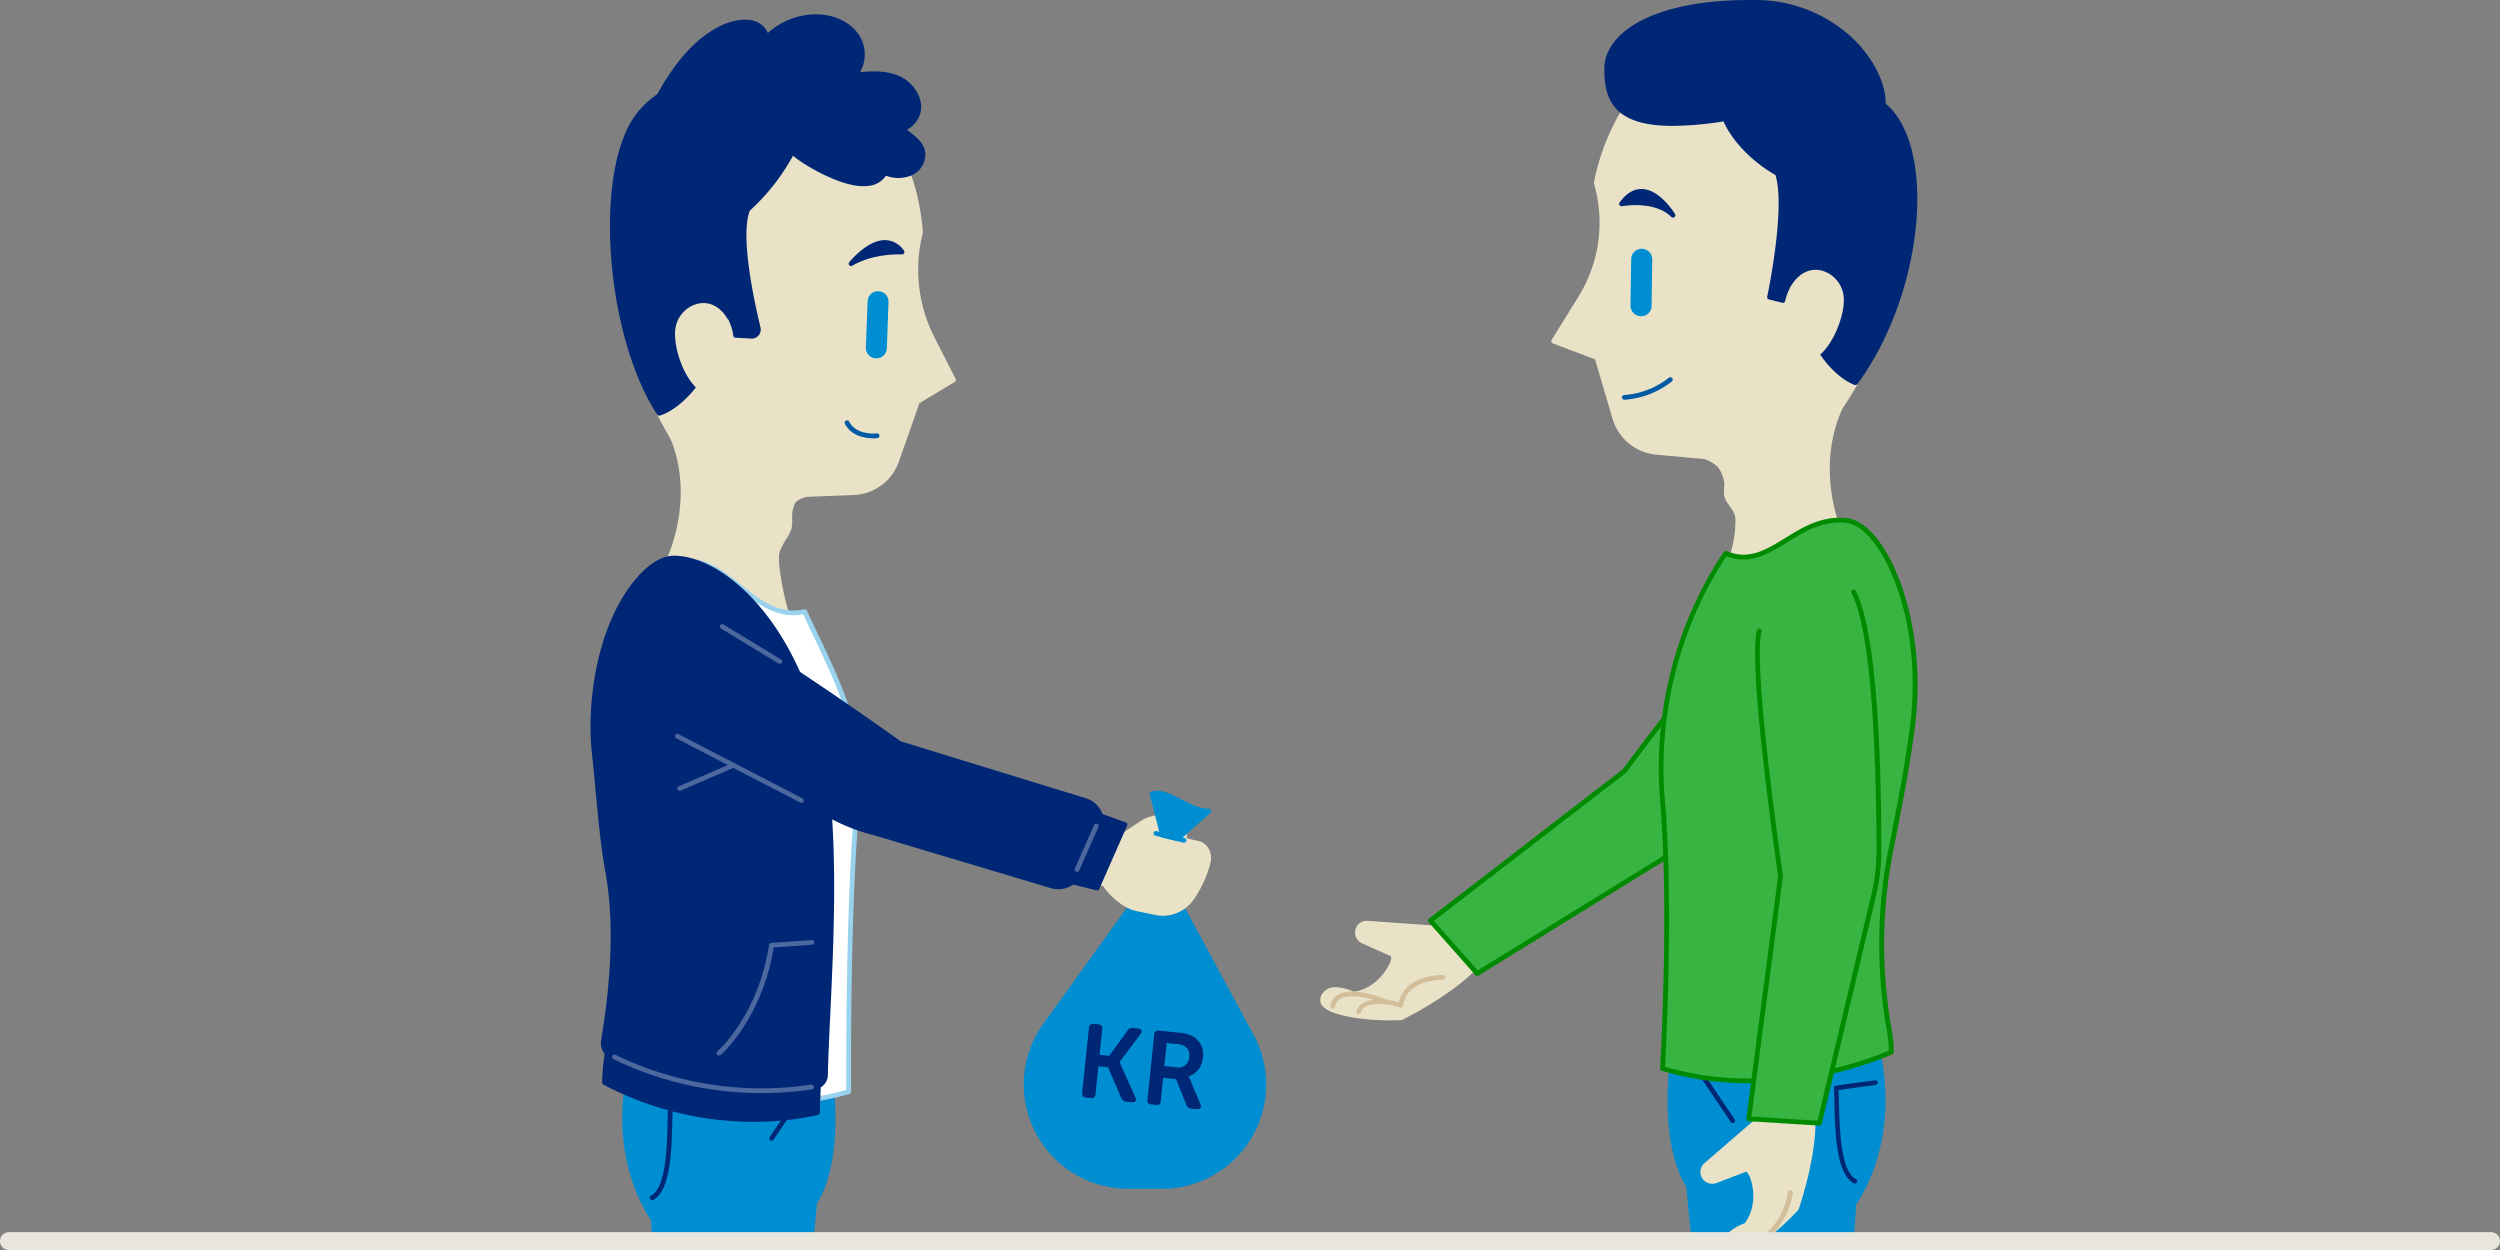 <svg id="Layer_1" data-name="Layer 1" xmlns="http://www.w3.org/2000/svg" viewBox="0 0 700 350"><rect x="0" y="0" width="700" height="350" fill="#808080" stroke="none"/><defs><style>.cls-1{fill:#eae2c7;}.cls-2{fill:#37b441;}.cls-3{fill:#008a00;}.cls-4{fill:#d2bf9a;}.cls-5{fill:#008ed2;}.cls-6{fill:#002776;}.cls-7{fill:#005aa4;}.cls-8{fill:#fff;}.cls-9{fill:#99d2ed;}.cls-10{fill:#4d689f;}.cls-11{fill:#e8e5dc;}</style></defs><title>Kjøpe_virksomhet</title><path class="cls-1" d="M392.23,285s16.58-8.07,23-16.86-13-8.26-13-8.26l-19.29-1.38a2.61,2.61,0,0,0-2.62,1.67l0,0a2.61,2.61,0,0,0,1.37,3.29l8.38,3.75c1.29,1.31-3.13,10.23-11.06,11.12,0,0-5.57-2.81-7.83-.14-1.34,1.59-1.42,3.44,3.15,4.91C381.76,285.55,392.23,285,392.23,285Z"/><path class="cls-1" d="M389.5,285.71c-3.52,0-10.19-.25-15.44-1.94-2.54-.81-3.95-1.83-4.31-3.11a3.06,3.06,0,0,1,.86-2.86,4.25,4.25,0,0,1,3.43-1.38,13.08,13.08,0,0,1,5,1.27c4.54-.6,8.19-4.15,9.81-7.44a4.56,4.56,0,0,0,.68-2.47l-8.19-3.67a3.29,3.29,0,0,1,1.58-6.28l19.29,1.37h.57c3.58,0,12.1.4,14,4.13.75,1.47.4,3.22-1,5.19-6.43,8.82-22.55,16.73-23.24,17.07a.54.54,0,0,1-.25.06S391.2,285.71,389.5,285.71Zm-15.46-8a3,3,0,0,0-2.41.91,1.88,1.88,0,0,0-.61,1.64c.16.55.89,1.38,3.45,2.21,5.07,1.63,11.59,1.87,15,1.87,1.31,0,2.23,0,2.56-.05,1.51-.75,16.67-8.43,22.62-16.59,1.12-1.54,1.44-2.82.94-3.8-1.29-2.52-7.71-3.41-12.82-3.41h-.58l-19.51-1.38a2,2,0,0,0-.8,3.75l8.38,3.75a.66.66,0,0,1,.2.14c.66.68.4,2,.05,2.92-1.15,3.23-5.29,8.62-11.52,9.33a.7.7,0,0,1-.37-.07A12.3,12.3,0,0,0,374,277.75Z"/><path class="cls-2" d="M525.4,174c-4.17,13.55-34.76,45-46.37,56.54a52.57,52.57,0,0,1-9.53,7.53l-55.9,34.53-13.14-14.82,54.32-41.86s35.37-47.64,44.21-52.79"/><path class="cls-3" d="M413.6,273.25a.66.66,0,0,1-.5-.23L400,258.2a.67.67,0,0,1-.16-.51.65.65,0,0,1,.25-.46l54.25-41.8c2.09-2.81,35.59-47.78,44.35-52.89a.66.66,0,0,1,.91.24.65.65,0,0,1-.24.9c-8.61,5-43.65,52.15-44,52.62a.53.53,0,0,1-.13.13l-53.75,41.42,12.29,13.87,55.43-34.24a51.75,51.75,0,0,0,9.41-7.43c12.54-12.5,42.13-43,46.2-56.27a.66.66,0,1,1,1.27.39c-4.16,13.55-33.92,44.25-46.53,56.82a52.83,52.83,0,0,1-9.65,7.62L414,273.15A.64.64,0,0,1,413.6,273.25Z"/><path class="cls-4" d="M380.49,283.89l-.17,0a.65.65,0,0,1-.47-.81,3.68,3.68,0,0,1,2-2.36c2.5-1.28,6.77-1.06,9.83-.11C393.27,274,400.79,273,404,273h0a.66.66,0,0,1,.66.64.67.67,0,0,1-.64.69c-3.78.1-10.26,1.19-11.2,7.29a.66.66,0,0,1-.32.47.64.64,0,0,1-.57,0c-2.74-1-7.14-1.41-9.49-.21a2.46,2.46,0,0,0-1.37,1.52A.66.66,0,0,1,380.49,283.89Z"/><path class="cls-4" d="M373.2,282.43h-.08a.66.66,0,0,1-.58-.74,4.07,4.07,0,0,1,2.07-3.15c3.27-1.89,9.26-.51,13.77,1.4a.67.67,0,1,1-.52,1.23c-5.29-2.25-10.23-2.83-12.58-1.48a2.71,2.71,0,0,0-1.42,2.16A.67.67,0,0,1,373.2,282.43Z"/><path class="cls-5" d="M471.32,291.94c.1,24.51,1.38,42.71,3.36,58.06h43.54c.52-7.55.85-12.92.85-12.92,14.72-22.94,5.24-48.13,5.24-48.13Z"/><path class="cls-5" d="M472,291.94a.62.62,0,0,0-.66-.66.67.67,0,0,0-.67.66c.1,24.5,1.38,42.7,3.37,58.06h1.34C473.37,334.65,472.08,316.46,472,291.94Z"/><path class="cls-5" d="M524.08,288.33a.65.65,0,0,0-.39.85c.09.25,9.18,25.16-5.18,47.54a.67.67,0,0,0-.1.32c0,.11-.34,5.48-.86,13h1.34c.46-6.73.78-11.73.84-12.71,14.59-22.92,5.3-48.32,5.2-48.57A.65.65,0,0,0,524.08,288.33Z"/><path class="cls-5" d="M474.69,334.49s-10-8.62-6.24-39.17,18.81,17.58,18.81,17.58"/><path class="cls-5" d="M474.69,335.15a.66.66,0,0,1-.44-.16c-.42-.36-10.2-9.2-6.46-39.75.87-7.11,2.38-10.52,4.75-10.73h.2c6.15,0,14.24,25.28,15.15,28.2a.67.67,0,0,1-1.27.4c-3.35-10.73-10.1-27.61-14-27.27-.9.08-2.55,1.43-3.55,9.57-3.65,29.86,5.91,38.5,6,38.58a.67.67,0,0,1-.43,1.17Z"/><path class="cls-6" d="M519.38,331.4a.59.59,0,0,1-.29-.07c-5-2.52-5.29-14.65-5.48-22.67,0-1.56-.06-2.92-.12-4a.66.66,0,0,1,.57-.7l11-1.5a.67.67,0,0,1,.18,1.32l-10.42,1.42c0,1,.07,2.12.09,3.4.17,7.24.44,19.36,4.74,21.52a.67.67,0,0,1,.3.89A.66.66,0,0,1,519.38,331.4Z"/><path class="cls-6" d="M485.16,314.48a.65.65,0,0,1-.55-.3l-9.48-14.11a.67.67,0,0,1,1.11-.74l9.47,14.11a.67.67,0,0,1-.18.93A.7.7,0,0,1,485.16,314.48Z"/><path class="cls-1" d="M477.61,127.88c11,3.87,10.16,21.25,6.85,29.24S493,171.29,493,171.29l21.55-23.59s-7.16-17,.94-34-40.32,4-40.32,4Z"/><path class="cls-1" d="M493,172a.67.67,0,0,1-.31-.07c-.51-.26-12.37-6.56-8.87-15,2.35-5.66,3.25-15.22.3-21.81a11.52,11.52,0,0,0-6.75-6.55A.67.67,0,0,1,477,128l-2.42-10.19a.67.67,0,0,1,.38-.76c1-.44,24.81-10.75,36-10.75,2.9,0,4.73.67,5.6,2.06s.69,3.18-.44,5.55c-7.88,16.6-1,33.33-.92,33.5a.66.66,0,0,1-.13.71l-21.55,23.59A.67.67,0,0,1,493,172Zm-14.85-44.57a12.88,12.88,0,0,1,7.19,7.14c3.09,6.93,2.16,16.95-.29,22.86-2.69,6.49,5.75,11.87,7.81,13.07l20.92-22.9c-1-2.69-6.33-18.5,1.11-34.18.91-1.93,1.09-3.37.52-4.27s-2.11-1.44-4.48-1.44c-10.06,0-31.41,8.9-35,10.42Z"/><path class="cls-2" d="M483.18,154.91c12.26,5.2,19.22-10.35,33.45-9.23,10.92.86,22.65,27.9,18.82,57.91-1.5,11.76-3.71,22.66-5.92,33.85a136.72,136.72,0,0,0-.68,50.25,37.72,37.72,0,0,1,.69,6.93s-30.92,14.49-64,4.57c0,0,2.62-43.35.07-74.33a109.61,109.61,0,0,1,10-56.58A97.34,97.34,0,0,1,483.18,154.91Z"/><path class="cls-3" d="M489.94,303.32a85.62,85.62,0,0,1-24.64-3.5.66.66,0,0,1-.47-.67c0-.44,2.59-43.66.06-74.23A110.42,110.42,0,0,1,475,168a98.31,98.31,0,0,1,7.68-13.46.65.65,0,0,1,.8-.23,12,12,0,0,0,4.75,1c4.07,0,7.73-2.26,11.59-4.65,4.91-3,10-6.18,16.9-5.64,2.89.22,5.89,2.15,8.66,5.56,7.31,9,13.79,29.43,10.77,53.1-1.4,10.92-3.36,20.89-5.44,31.45l-.48,2.44a135.58,135.58,0,0,0-.68,50,38.31,38.31,0,0,1,.69,7.06.66.66,0,0,1-.38.59A104.45,104.45,0,0,1,489.94,303.32Zm-23.75-4.62A84.86,84.86,0,0,0,489.94,302a104,104,0,0,0,38.93-7.8,37.83,37.83,0,0,0-.67-6.39,136.87,136.87,0,0,1,.68-50.48l.48-2.45c2.08-10.53,4-20.48,5.43-31.36,3-23.28-3.35-43.32-10.48-52.09-2.54-3.12-5.21-4.88-7.73-5.08-6.45-.5-11.36,2.53-16.1,5.46-4,2.49-7.84,4.84-12.29,4.84a13,13,0,0,1-4.76-.92,97.92,97.92,0,0,0-7.27,12.85,109.15,109.15,0,0,0-9.94,56.24C468.6,253.64,466.47,293.65,466.19,298.7Z"/><path class="cls-1" d="M472.5,14.83C451.15,24.09,447,51.2,447,51.2h0a39.86,39.86,0,0,1-4.39,32.12L435,95.51l12.15,4.59,5,16.91a13.48,13.48,0,0,0,11.72,9.62l35.69,3.24s15.35-7.78,26.8-37.25-16.24-74.81-16.24-74.81Z"/><path class="cls-1" d="M499.55,130.54h-.05l-35.7-3.23a14.09,14.09,0,0,1-12.3-10.1l-4.88-16.59-11.83-4.48a.69.69,0,0,1-.4-.4.67.67,0,0,1,.07-.57L442,83a39.22,39.22,0,0,0,4.32-31.58.72.72,0,0,1,0-.29c0-.28,4.49-27.58,25.93-36.88a.65.65,0,0,1,.31-.05l37.61,3a.65.65,0,0,1,.52.32c.28.45,27.73,46,16.29,75.39s-26.48,37.28-27.11,37.6A.68.68,0,0,1,499.55,130.54ZM436,95.18l11.39,4.3a.65.65,0,0,1,.41.43l5,16.91A12.75,12.75,0,0,0,463.92,126l35.49,3.22c1.66-.94,15.73-9.57,26.32-36.81,10.73-27.6-13.69-70-16-73.93l-37.11-2.94c-19.84,8.72-24.59,33.55-25,35.65a40.52,40.52,0,0,1-4.51,32.51Z"/><path class="cls-6" d="M502,77.83a13.22,13.22,0,0,0-2.86,6.27l-3.73-.93s5.41-25.4,2.19-34.66c0,0-10.36-5.45-14.7-15.24-27.39,4.23-33.28-2-33.08-14.2S469.38.31,491.76.68,527.5,18.1,527.32,29.32c14.4,11.83,10.45,53-7.77,77.81C519.55,107.13,506.79,103,502,77.83Z"/><path class="cls-6" d="M519.55,107.8a.64.64,0,0,1-.2,0c-.53-.17-12.53-4.27-17.5-28.26a13.32,13.32,0,0,0-2,4.72.65.65,0,0,1-.29.43.69.69,0,0,1-.52.09l-3.73-.94a.67.67,0,0,1-.49-.78c.06-.25,5.24-24.89,2.29-34.06-1.6-.89-10.39-6.07-14.55-15a96.44,96.44,0,0,1-14.23,1.25c-7.46,0-12.54-1.48-15.54-4.52-2.52-2.57-3.66-6.28-3.57-11.67C449.35,9.57,462,0,490,0h1.77a39.84,39.84,0,0,1,26.68,10.43C524.33,15.93,528,23,528,29c14.61,12.49,10.54,53.38-7.91,78.52A.65.65,0,0,1,519.55,107.8ZM502,77.16a.63.63,0,0,1,.19,0,.65.65,0,0,1,.46.52c4.13,21.9,14.38,27.61,16.63,28.61C536.9,82,541,41.4,526.9,29.83a.63.63,0,0,1-.24-.52c.09-5.71-3.4-12.56-9.12-17.9A38.55,38.55,0,0,0,491.75,1.34H490c-23.07,0-39.3,7.3-39.47,17.75-.08,5,.93,8.42,3.19,10.72,2.73,2.77,7.5,4.12,14.59,4.12a96.79,96.79,0,0,0,14.53-1.31.68.68,0,0,1,.71.39c4.19,9.46,14.3,14.87,14.4,14.92a.69.69,0,0,1,.32.37c3,8.62-1.21,30.32-2,34.39l2.44.61a13.58,13.58,0,0,1,2.89-5.92A.68.68,0,0,1,502,77.16Z"/><path class="cls-1" d="M502,80.46c4.52-7.87,13.4-3.69,13.57,3.41s-7.16,21.69-14.52,15.44"/><path class="cls-1" d="M504.8,101.49a6.33,6.33,0,0,1-4.14-1.68.66.66,0,1,1,.86-1,4.62,4.62,0,0,0,5.31.87c4.44-2.12,8.23-10.59,8.11-15.79a7.11,7.11,0,0,0-5.14-6.83c-2.8-.72-5.41.65-7.18,3.74a.67.67,0,0,1-.91.24.65.65,0,0,1-.24-.9c2.06-3.59,5.29-5.22,8.66-4.37a8.43,8.43,0,0,1,6.14,8.09c.12,5.09-3.55,14.48-8.87,17A6.08,6.08,0,0,1,504.8,101.49Z"/><path class="cls-5" d="M459.44,88.54h.06a2.91,2.91,0,0,0,2.95-2.87l.17-13a2.9,2.9,0,0,0-2.87-3h-.06a2.9,2.9,0,0,0-2.95,2.87l-.21,13A3,3,0,0,0,459.44,88.54Z"/><path class="cls-6" d="M454.05,57.09s9.33-1.81,14.4,3.18C468.45,60.27,460.84,47.64,454.05,57.09Z"/><path class="cls-6" d="M468.45,60.93a.66.66,0,0,1-.47-.19c-4.78-4.71-13.77-3-13.8-3a.67.67,0,0,1-.69-.29.68.68,0,0,1,0-.75c1.81-2.51,3.86-3.78,6.1-3.78,5.13,0,9.24,6.72,9.41,7a.68.68,0,0,1-.16.87A.64.64,0,0,1,468.45,60.93ZM458,56.11a18.89,18.89,0,0,1,7.46,1.38c-1.52-1.61-3.61-3.24-5.84-3.24a5.54,5.54,0,0,0-4,2C456.28,56.15,457.09,56.11,458,56.11Z"/><path class="cls-1" d="M492.35,313.54l-14.63,12.65a2.62,2.62,0,0,0-.68,3l0,0a2.61,2.61,0,0,0,3.3,1.36l8.58-3.26c1.84,0,5,9.46,0,15.69,0,0-5.93,1.94-5.64,5.43a3.23,3.23,0,0,0,.44,1.51h4.72c.17-.08.35-.16.53-.26,7-3.58,14-11.37,14-11.37s6-17.43,4.37-28.17S492.35,313.54,492.35,313.54Z"/><path class="cls-1" d="M503.88,305.49c-4.74,0-11.71,7.29-12,7.55l-14.64,12.65a3.25,3.25,0,0,0-.82,3.85,3.33,3.33,0,0,0,4.14,1.72l8.39-3.19a4.68,4.68,0,0,1,1.26,2.23c1.18,3.48,1.1,8.57-1.69,12.2-1.1.39-6.2,2.43-5.91,6.05A4.52,4.52,0,0,0,483,350h1.67c-.35-.21-.63-.65-.7-1.56-.2-2.43,3.68-4.25,5.19-4.75a.66.66,0,0,0,.31-.21c3.91-4.9,3-11.64,1.57-14.74-.43-.92-1.15-2-2.1-2h0a.59.59,0,0,0-.23,0L480.12,330a2,2,0,0,1-2.47-1.05,1.93,1.93,0,0,1,.5-2.26L492.84,314c1.89-2,7.58-7.18,11-7.18.58,0,2.34,0,2.87,3.48,1.55,10-3.76,26.12-4.3,27.72-.84.92-7.35,7.86-13.74,11.13a11.26,11.26,0,0,1-2.1.85h3.32c6.81-3.71,13.32-10.87,13.6-11.19a.64.64,0,0,0,.14-.22c.24-.72,6.07-17.71,4.4-28.49C507.48,306.29,505.46,305.49,503.88,305.49Z"/><path class="cls-2" d="M519,165.73c6.63,12.54,7.14,56.38,7.1,72.78a52.75,52.75,0,0,1-1.44,12.06l-15.2,63.93-19.78-1.22,8.92-68s-8.59-58.71-6-68.6"/><path class="cls-3" d="M509.41,315.16h-.05l-19.77-1.22a.67.67,0,0,1-.62-.75l8.91-67.9c-.51-3.47-8.54-59-5.94-68.78a.66.66,0,0,1,.81-.47.67.67,0,0,1,.47.81c-2.55,9.65,5.9,67.75,6,68.34a.54.54,0,0,1,0,.18l-8.83,67.29,18.51,1.14L524,250.41a52,52,0,0,0,1.42-11.9c0-13.81-.35-59.84-7-72.47a.66.66,0,1,1,1.17-.62c6.63,12.54,7.22,55.29,7.17,73.09a53.49,53.49,0,0,1-1.45,12.21l-15.21,63.93A.66.66,0,0,1,509.41,315.16Z"/><path class="cls-4" d="M495.23,346.29a.66.66,0,0,1-.43-1.17,19.87,19.87,0,0,0,5.84-11.34A.67.67,0,0,1,502,334a20.82,20.82,0,0,1-6.3,12.14A.66.66,0,0,1,495.23,346.29Z"/><path class="cls-7" d="M454.83,111.93a.68.68,0,0,1-.67-.61.67.67,0,0,1,.61-.72,22.74,22.74,0,0,0,12.5-4.82.67.67,0,0,1,.94.08.68.68,0,0,1-.08.94,24.13,24.13,0,0,1-13.24,5.13Z"/><path class="cls-1" d="M487.3,123.15c.39-.52,1.21,0,1.58.52a18.06,18.06,0,0,1,2.2,5,42.62,42.62,0,0,1,2.08,12.49A23.8,23.8,0,0,1,490,153.38c-.15.24-.33.5-.61.55-.44.08-.75-.41-.9-.83-1.1-3-2.12-3.83-1.89-7s-2.81-5.38-3.2-7.25a11.49,11.49,0,0,1,0-3.26c.08-1.29-1.2-5.15-3.13-6.3l1.82-3.12"/><path class="cls-1" d="M489.33,154.6c-.6,0-1.14-.47-1.44-1.28s-.6-1.49-.86-2.08A9.25,9.25,0,0,1,486,146c.13-1.71-.91-3.2-1.82-4.5a7.73,7.73,0,0,1-1.38-2.57,9.54,9.54,0,0,1,0-2.82l0-.61c.07-1.09-1.1-4.68-2.8-5.69a.67.67,0,0,1-.23-.91l1.81-3.12a.67.67,0,1,1,1.15.67l-1.52,2.6a10.26,10.26,0,0,1,2.92,6.54l-.05.63a8.27,8.27,0,0,0,0,2.44,6.82,6.82,0,0,0,1.16,2.07c1,1.42,2.22,3.18,2.06,5.37a7.81,7.81,0,0,0,.94,4.59c.28.61.59,1.3.9,2.17a1.44,1.44,0,0,0,.2.37,1.42,1.42,0,0,1,.12-.2,23.21,23.21,0,0,0,3-11.83,42,42,0,0,0-2.06-12.3,17.13,17.13,0,0,0-2.11-4.86,1.13,1.13,0,0,0-.6-.45.6.6,0,0,1-.88.1.7.7,0,0,1-.08-1,1.3,1.3,0,0,1,1-.47,2.27,2.27,0,0,1,1.65,1,18.87,18.87,0,0,1,2.3,5.23,43.5,43.5,0,0,1,2.11,12.69,24.54,24.54,0,0,1-3.23,12.5,1.67,1.67,0,0,1-1.06.87Z"/><path class="cls-5" d="M329.55,251.53l20.9,38.53a28.54,28.54,0,0,1-25.09,42.14h-9.49c-23.27,0-36.76-26.34-23.16-45.22l26.22-36.42"/><path class="cls-5" d="M325.36,332.86h-9.49a29.2,29.2,0,0,1-23.7-46.27l26.23-36.42a.65.65,0,0,1,.92-.15.66.66,0,0,1,.15.93l-26.23,36.42a27.88,27.88,0,0,0,22.63,44.16h9.49a27.87,27.87,0,0,0,24.5-41.16L329,251.84a.66.66,0,0,1,.27-.9.67.67,0,0,1,.9.27L351,289.74a29.2,29.2,0,0,1-25.67,43.12Z"/><path class="cls-1" d="M313.76,234.49l5.69-3.83a10.56,10.56,0,0,1,9.26-1.24l.39.13a3.88,3.88,0,0,1,2.62,4l-.14,1.75,3.66.85a4.15,4.15,0,0,1,3.09,5.11,30.08,30.08,0,0,1-4.59,10.2,9.83,9.83,0,0,1-9.69,4.19l-5.8-1.2c-3-.57-7.13-4-8.8-6.75l-6.4-2.52"/><path class="cls-1" d="M325.64,256.43a10.93,10.93,0,0,1-1.7-.14l-5.83-1.21c-3.26-.62-7.35-4.06-9.11-6.86l-6.2-2.44a.66.66,0,0,1-.37-.86.65.65,0,0,1,.86-.38l6.41,2.52a.62.62,0,0,1,.32.28c1.51,2.53,5.49,5.89,8.35,6.43l5.81,1.21a9.16,9.16,0,0,0,9-3.92,29.22,29.22,0,0,0,4.49-10,3.86,3.86,0,0,0-.53-3,3.08,3.08,0,0,0-2-1.34l-3.71-.85a.68.68,0,0,1-.51-.71l.15-1.74a3.22,3.22,0,0,0-2.17-3.3l-.39-.13a9.93,9.93,0,0,0-8.68,1.17L314.13,235a.65.65,0,0,1-.92-.18.66.66,0,0,1,.18-.92l5.69-3.83a11.25,11.25,0,0,1,9.84-1.32l.39.13a4.53,4.53,0,0,1,3.07,4.67l-.1,1.17,3.11.72a4.33,4.33,0,0,1,2.86,1.9,5.15,5.15,0,0,1,.73,4,31,31,0,0,1-4.69,10.44A10.56,10.56,0,0,1,325.64,256.43Z"/><path class="cls-1" d="M225.2,138.5c-11.14,3.28-8.49,22.37-4.3,35.56,2.6,8.2,3.13,19.29,3.13,19.29l-36.6-37.06s8-16.51.83-33.89,39.87,6.09,39.87,6.09Z"/><path class="cls-1" d="M224,194a.63.63,0,0,1-.47-.2L187,156.76a.67.67,0,0,1-.13-.76c.08-.16,7.78-16.45.81-33.34-1-2.38-1-4.22-.2-5.48s2.47-1.85,4.89-1.85c10.78,0,35.07,12,36.1,12.57a.67.67,0,0,1,.34.78l-2.93,10a.71.71,0,0,1-.45.46,8.83,8.83,0,0,0-5.46,4.56c-4.63,8.71,0,25.28,1.6,30.16,2.42,7.6,3.07,17.77,3.15,19.27a.57.57,0,0,1,0,.22.65.65,0,0,1-.68.67Zm-35.8-37.87,35,35.47c-.27-3.45-1.05-11.26-3-17.36-1.58-5-6.38-22-1.51-31.18a10.19,10.19,0,0,1,5.91-5.11l2.67-9.13c-3.57-1.74-25.36-12.18-35-12.18-2,0-3.22.42-3.78,1.26s-.48,2.29.32,4.23C195.43,138,189.41,153.4,188.23,156.15Z"/><path class="cls-1" d="M236.11,26.4c20.74,10.3,21.62,38.7,21.62,38.7h0A42.29,42.29,0,0,0,261,94.74L267,106.4l-10.09,6L251.07,129a13.42,13.42,0,0,1-12.14,9l-35.65,1.37s-14.85-8.52-24.71-38.4,20-73.52,20-73.52Z"/><path class="cls-1" d="M203.28,140a.63.63,0,0,1-.33-.09c-.62-.35-15.18-9-25-38.77S197.72,27.48,198,27a.67.67,0,0,1,.53-.29l37.54-1a.74.74,0,0,1,.31.07c20.86,10.36,22,39,22,39.28a1.1,1.1,0,0,1,0,.18,41.61,41.61,0,0,0,3.25,29.18l5.94,11.66a.67.67,0,0,1-.25.88l-9.88,5.92-5.74,16.33a14,14,0,0,1-12.75,9.4L203.31,140ZM198.93,28.07c-2.51,3.79-29,44.67-19.73,72.66,9.12,27.61,22.66,36.92,24.26,37.94l35.44-1.37a12.68,12.68,0,0,0,11.55-8.52l5.81-16.55a.66.66,0,0,1,.29-.35l9.56-5.73L260.45,95a42.93,42.93,0,0,1-3.39-30,60.22,60.22,0,0,0-3-15.24c-2.52-7.49-7.7-17.49-18.1-22.73Z"/><path class="cls-6" d="M208.43,40.44c3.27-4.33,8.35-7,13.64-8.3a50.86,50.86,0,0,1,16.2-.66,32.93,32.93,0,0,1,8.87,1.75,31.1,31.1,0,0,1,7.23,4.24c1.82,1.34,3.7,3,4.07,5.2A5.75,5.75,0,0,1,255,48.52a9.33,9.33,0,0,1-7.13-.15,5.83,5.83,0,0,1-4.13,2.94,12.57,12.57,0,0,1-5.21-.25c-5-1.09-12.72-5.12-16.62-8.48a57.18,57.18,0,0,1-12.48,16c-3,7.37,1.27,26.45,3,33.23a1.86,1.86,0,0,1-1.92,2.3L206,93.87a13.16,13.16,0,0,0-2.53-6.38c-6,24.81-18.91,28.22-18.91,28.22-13.66-20.79-17.83-64.65-6.92-81.91,12.11-19.16,56.17-19.53,69.36,1.41"/><path class="cls-6" d="M184.58,116.38a.68.68,0,0,1-.56-.3c-14.08-21.45-17.78-65.47-6.92-82.64,5.71-9,18.84-14.64,34.28-14.64h.06c14.45,0,27.1,5,34,13.19a19.13,19.13,0,0,1,1.9.62,31.69,31.69,0,0,1,7.39,4.33c2,1.49,3.93,3.2,4.33,5.62a6.43,6.43,0,0,1-3.87,6.57,9.71,9.71,0,0,1-7.11.06,6.67,6.67,0,0,1-4.3,2.77,13.28,13.28,0,0,1-5.48-.25c-4.75-1-12-4.65-16.27-8.09A59.18,59.18,0,0,1,209.94,59c-2.85,7.39,1.59,26.85,3,32.67a2.52,2.52,0,0,1-.5,2.21,2.43,2.43,0,0,1-2.09.92l-4.4-.24a.65.65,0,0,1-.62-.57,14.21,14.21,0,0,0-1.59-4.85c-6.18,23.59-18.49,27.1-19,27.24A.51.51,0,0,1,184.58,116.38Zm26.8-96.25c-15,0-27.69,5.37-33.16,14-10.56,16.71-7,59.49,6.63,80.75,2.29-.9,12.79-6.11,18-27.58a.68.68,0,0,1,.49-.49.69.69,0,0,1,.66.21,13.65,13.65,0,0,1,2.59,6.18l3.86.21A1.2,1.2,0,0,0,211.68,92c-1.88-7.63-5.94-26.19-2.91-33.64a.68.68,0,0,1,.18-.26,56.68,56.68,0,0,0,12.31-15.78.7.7,0,0,1,.47-.35.67.67,0,0,1,.56.15c4,3.41,11.59,7.3,16.33,8.33a11.93,11.93,0,0,0,4.93.25,5.15,5.15,0,0,0,3.67-2.59.66.66,0,0,1,.84-.32,8.66,8.66,0,0,0,6.62.16,5.05,5.05,0,0,0,3.11-5.13c-.33-2-2-3.45-3.82-4.78a30.46,30.46,0,0,0-7.05-4.14c.23.33.45.66.66,1a.66.66,0,0,1-.2.92.68.68,0,0,1-.92-.21,22.27,22.27,0,0,0-1.74-2.41,39.63,39.63,0,0,0-6.51-1c-4.48-.41-10.34-.7-16,.63A23.16,23.16,0,0,0,209,40.84.66.66,0,0,1,208,41a.67.67,0,0,1-.13-.93,24.4,24.4,0,0,1,14-8.55c5.83-1.38,11.84-1.08,16.42-.67,1.59.15,3.24.33,4.87.64-6.89-7.08-18.54-11.32-31.76-11.33Z"/><path class="cls-1" d="M203.36,90.1c-4.08-8.06-13.13-4.36-13.66,2.69s6,21.93,13.63,16.09"/><path class="cls-1" d="M199.81,110.87a5.84,5.84,0,0,1-2.83-.76c-5.16-2.79-8.33-12.32-7.94-17.37A8.39,8.39,0,0,1,195.56,85c3.39-.67,6.53,1.11,8.39,4.79a.65.65,0,0,1-.29.89.67.67,0,0,1-.9-.29c-1.6-3.16-4.12-4.65-6.94-4.09a7.08,7.08,0,0,0-5.46,6.53c-.39,5.15,2.95,13.77,7.25,16.1a4.6,4.6,0,0,0,5.32-.58.66.66,0,1,1,.8,1A6.43,6.43,0,0,1,199.81,110.87Z"/><path class="cls-5" d="M245.29,100.33h-.06a2.9,2.9,0,0,1-2.79-3l.5-13a2.89,2.89,0,0,1,3-2.78H246a2.89,2.89,0,0,1,2.78,3l-.46,13A2.92,2.92,0,0,1,245.29,100.33Z"/><path class="cls-6" d="M252.6,70.57s-7.94-.51-14.31,3.27C238.29,73.84,247,63,252.6,70.57Z"/><path class="cls-6" d="M238.29,74.5a.67.67,0,0,1-.5-.23.66.66,0,0,1,0-.85c.21-.25,5-6.19,10-6.19a6.5,6.5,0,0,1,5.31,2.94.63.63,0,0,1,.05.71.63.63,0,0,1-.62.35s-.35,0-.93,0c-2.28,0-8.13.31-13,3.2A.67.67,0,0,1,238.29,74.5Zm9.53-5.94c-2.32,0-4.7,1.58-6.43,3.08a30.4,30.4,0,0,1,9.71-1.76A4.69,4.69,0,0,0,247.82,68.56Z"/><path class="cls-1" d="M229.89,137.7c-2.53.25-7.19.82-8.11,3.19a10,10,0,0,0-.7,3.77,12.08,12.08,0,0,1-.16,3.24c-.49,1.83-3.63,5.14-3.56,8.28s-1,3.95-2.24,6.89c-.17.41-.51.88-.94.79a1,1,0,0,1-.58-.58A23.66,23.66,0,0,1,211.12,151a42.51,42.51,0,0,1,2.71-12.31,17.72,17.72,0,0,1,2.45-4.9c.4-.51,1.23-1,1.59-.44"/><path class="cls-1" d="M214.29,164.53a1.15,1.15,0,0,1-.26,0,1.6,1.6,0,0,1-1-.91,24.34,24.34,0,0,1-2.57-12.6,42.82,42.82,0,0,1,2.75-12.5,18.84,18.84,0,0,1,2.55-5.09,2.1,2.1,0,0,1,1.71-.94,1.19,1.19,0,0,1,1,.53.67.67,0,1,1-1.1.75s-.31.21-.51.48a16.65,16.65,0,0,0-2.35,4.72,41.58,41.58,0,0,0-2.68,12.12,23,23,0,0,0,2.41,11.9c.07.14.12.2.14.24s.09-.18.18-.39c.36-.84.7-1.51,1-2.11a7.78,7.78,0,0,0,1.17-4.51c-.05-2.2,1.29-4.39,2.37-6.15a11.22,11.22,0,0,0,1.22-2.31,8.69,8.69,0,0,0,.15-2.42l0-.64a10.56,10.56,0,0,1,.75-4c1-2.55,5.15-3.27,8.66-3.61a.71.71,0,0,1,.73.6.66.66,0,0,1-.6.73c-1.66.16-6.73.65-7.55,2.76a9.34,9.34,0,0,0-.66,3.52l0,.62a9.85,9.85,0,0,1-.2,2.8,11.56,11.56,0,0,1-1.36,2.66c-1,1.61-2.22,3.62-2.18,5.43a9.2,9.2,0,0,1-1.32,5.15c-.29.57-.62,1.21-1,2A1.67,1.67,0,0,1,214.29,164.53Z"/><path class="cls-6" d="M183.87,27.94c3-5.67,7.18-12,12.08-16.12,3.92-3.29,8.78-6.08,13.87-5.57,2.57.25,5.53,2.74,4.14,4.91a19.56,19.56,0,0,1,14.33-6.48c4.22,0,8.62,1.51,11.2,4.83s2.79,8.58-.18,11.57c4.16-.53,8.57-.84,12.39.92s6.66,6.28,5.16,10.2c-1.05,2.74-3.92,4.45-6.81,4.94a25.59,25.59,0,0,1-8.75-.54"/><path class="cls-6" d="M247.58,38a36.29,36.29,0,0,1-6.39-.75.67.67,0,0,1-.54-.77.68.68,0,0,1,.77-.54,25,25,0,0,0,8.52.55c2.36-.4,5.25-1.8,6.3-4.53,1.38-3.63-1.37-7.77-4.82-9.36-3.74-1.73-8.17-1.35-12-.86a.69.69,0,0,1-.68-.37.67.67,0,0,1,.13-.76c2.61-2.63,2.66-7.42.13-10.69-2.23-2.87-6.18-4.58-10.57-4.58h-.1a19,19,0,0,0-13.85,6.26.66.66,0,0,1-1-.8,1.5,1.5,0,0,0,.06-1.56,5,5,0,0,0-3.7-2.33c-4.1-.42-8.61,1.41-13.38,5.42-5.61,4.73-9.88,12-11.92,15.92a.66.66,0,0,1-.9.28.65.65,0,0,1-.28-.89c2.09-4,6.46-11.45,12.25-16.33,5-4.24,9.89-6.18,14.36-5.72a6.28,6.28,0,0,1,4.77,3.07,4.18,4.18,0,0,1,.23.61A20.38,20.38,0,0,1,228.29,4h.11c4.8,0,9.14,1.9,11.62,5.1a10,10,0,0,1,.8,11.12c3.65-.38,7.62-.46,11.16,1.16,4,1.85,7.15,6.72,5.5,11-1.25,3.24-4.6,4.9-7.32,5.36A15.93,15.93,0,0,1,247.58,38Z"/><path class="cls-7" d="M244.58,122.73c-2,0-6.16-.46-8-4.07a.68.68,0,0,1,.3-.9.66.66,0,0,1,.89.3c2,3.92,7.68,3.31,7.74,3.3a.66.66,0,1,1,.16,1.32A10.32,10.32,0,0,1,244.58,122.73Z"/><path class="cls-5" d="M182.91,341.49s.21,3.37.55,8.51h43.36a466.62,466.62,0,0,0,2.79-52.65l-51.82-2.92S168.52,319.06,182.91,341.49Z"/><path class="cls-5" d="M229.61,296.69h0a.67.67,0,0,0-.67.66A464.41,464.41,0,0,1,226.15,350h1.34a467.32,467.32,0,0,0,2.78-52.64A.66.66,0,0,0,229.61,296.69Z"/><path class="cls-5" d="M183.57,341.45a.63.63,0,0,0-.1-.32c-14-21.88-5.15-46.23-5.06-46.47a.65.65,0,0,0-.39-.85.66.66,0,0,0-.85.38c-.1.25-9.18,25.1,5.09,47.51,0,.75.24,3.87.54,8.3h1.33C183.79,344.91,183.58,341.54,183.57,341.45Z"/><path class="cls-5" d="M226.31,339s9.76-8.43,6.1-38.31S214,317.85,214,317.85"/><path class="cls-5" d="M226.31,339.62a.67.67,0,0,1-.5-.23.65.65,0,0,1,.07-.93c.12-.11,9.42-8.7,5.87-37.72-1-7.95-2.58-9.27-3.45-9.35h-.12c-3.77,0-10.28,16.28-13.52,26.65a.67.67,0,0,1-.84.44.66.66,0,0,1-.43-.83c0-.07,2.2-7,5.05-13.81,5.94-14.14,9-13.86,10-13.77,2.32.21,3.8,3.55,4.65,10.5,3.66,29.89-5.91,38.54-6.32,38.89A.66.66,0,0,1,226.31,339.62Z"/><path class="cls-6" d="M182.61,336a.66.66,0,0,1-.3-1.25c4.2-2.12,4.46-14,4.62-21,0-1.53.07-2.88.13-3.93a.67.67,0,0,1,1.33.08c-.06,1-.09,2.37-.13,3.88-.17,7.86-.44,19.72-5.36,22.19A.59.59,0,0,1,182.61,336Z"/><path class="cls-6" d="M216.07,319.41a.65.65,0,0,1-.37-.12.67.67,0,0,1-.18-.92l9.27-13.8a.66.66,0,0,1,1.1.74l-9.27,13.8A.65.65,0,0,1,216.07,319.41Z"/><path class="cls-8" d="M190.82,157c13.93-.87,20.38,17.36,34.51,14.26,8,17.31,16.79,32.56,14.91,51.52-3,30.25-2.59,82.91-2.59,82.91s-29.69,9.44-50.72-3,.06-136.53,0-137.27a58.26,58.26,0,0,1,1.71-6.27"/><path class="cls-9" d="M213.63,309.73c-8.79,0-18.62-1.49-27-6.46-17.84-10.53-6.41-98.34-.67-135.6.2-1.33.33-2.12.34-2.27A44.9,44.9,0,0,1,188,159a.66.66,0,0,1,.83-.43.65.65,0,0,1,.43.83,53.28,53.28,0,0,0-1.67,6,21,21,0,0,1-.36,2.47c-17.11,111.05-5.68,130.88,0,134.25,19.1,11.28,45.86,4.17,49.72,3.06,0-5.47-.22-54.11,2.59-82.48,1.62-16.36-4.89-30.09-11.77-44.62-.95-2-1.91-4-2.86-6.09-7.43,1.39-12.83-2.92-18.06-7.08-4.74-3.77-9.68-7.7-16-7.27a.63.63,0,0,1-.7-.62.65.65,0,0,1,.62-.7c6.89-.42,12,3.62,16.94,7.55,5.34,4.25,10.38,8.27,17.47,6.72a.66.66,0,0,1,.75.37c1,2.21,2.05,4.39,3.07,6.55,7,14.7,13.55,28.59,11.89,45.32-3,29.87-2.59,82.31-2.58,82.84a.68.68,0,0,1-.46.64A90.61,90.61,0,0,1,213.63,309.73Z"/><path class="cls-6" d="M228.88,311.53c-33.12,7.28-59.62-8.42-59.62-8.42a53.88,53.88,0,0,1,.77-8.23h0a4.21,4.21,0,0,1-1.09-3.57c2.5-14.9,3.89-32.2,1.23-47-2-11-2.5-21.67-3.78-33.2-3.27-29.4,11.54-54.86,22.25-54.86,15.8,0,38.34,23.49,42.8,63,3.19,28.37,0,62.73-.34,81.73a3.45,3.45,0,0,1-2,3Z"/><path class="cls-6" d="M211,314.12a90.63,90.63,0,0,1-42.08-10.44.63.63,0,0,1-.33-.57,54.61,54.61,0,0,1,.73-8,4.88,4.88,0,0,1-1-3.88c3.08-18.42,3.49-34.17,1.23-46.8-1.35-7.46-2-14.68-2.72-22.32-.32-3.54-.66-7.2-1.07-10.91-1.69-15.17,1.64-37.24,12.92-49.85,3.37-3.76,6.83-5.75,10-5.75,15.22,0,38.78,22.11,43.46,63.63,2.39,21.27,1.25,45.45.33,64.88-.31,6.53-.57,12.16-.67,16.94a4.09,4.09,0,0,1-2,3.42l-.25,7.11a.66.66,0,0,1-.52.62A83.45,83.45,0,0,1,211,314.12Zm-41.08-11.39A90.16,90.16,0,0,0,211,312.79,82.62,82.62,0,0,0,228.23,311l.25-7a.67.67,0,0,1,.37-.58,2.76,2.76,0,0,0,1.58-2.45c.1-4.8.37-10.44.67-17,.92-19.38,2.06-43.51-.32-64.67-4.59-40.75-27.42-62.45-42.14-62.45-2.74,0-5.93,1.89-9,5.31-7.72,8.63-15,27.58-12.6,48.81.41,3.72.75,7.39,1.08,10.94.7,7.61,1.36,14.8,2.69,22.21,2.3,12.78,1.89,28.68-1.22,47.25a3.51,3.51,0,0,0,.92,3,.68.68,0,0,1,.17.59A53.54,53.54,0,0,0,169.92,302.73Z"/><path class="cls-10" d="M201.3,295.54a.62.62,0,0,1-.5-.23.65.65,0,0,1,.07-.93c.11-.1,11.49-10.1,14.47-29.84A.66.66,0,0,1,216,264l11.32-.8a.68.68,0,0,1,.71.61.66.66,0,0,1-.61.71l-10.8.77c-3.18,19.9-14.72,30-14.84,30.11A.64.64,0,0,1,201.3,295.54Z"/><path class="cls-10" d="M213.32,306.07a94.78,94.78,0,0,1-41.6-9.53.66.66,0,1,1,.6-1.18,94,94,0,0,0,54.8,8.34.66.66,0,0,1,.75.56.65.65,0,0,1-.55.75A93.22,93.22,0,0,1,213.32,306.07Z"/><path class="cls-6" d="M173.7,190.26c7.94,11.38,45.81,31.48,60.08,38.79a51.71,51.71,0,0,0,11.12,4.16L294.44,248a6.55,6.55,0,0,0,5.14-.59l.85-.49,6.84,1.7,7.8-17.73-6.81-2.46h0a6.55,6.55,0,0,0-4.33-4.31l-51.94-16s-47.18-33.78-56.94-35.94"/><path class="cls-6" d="M307.27,249.31a.47.47,0,0,1-.16,0l-6.58-1.63-.62.36a7.23,7.23,0,0,1-5.66.65l-49.54-14.82a52.17,52.17,0,0,1-11.24-4.21c-15.49-7.93-52.37-27.62-60.31-39a.66.66,0,0,1,.16-.92.67.67,0,0,1,.93.16c8,11.45,47.81,32.42,59.83,38.58a50.72,50.72,0,0,0,11,4.1l49.57,14.84a5.92,5.92,0,0,0,4.62-.54l.85-.48a.65.65,0,0,1,.49-.07l6.3,1.56,7.29-16.57L308,229.09a.65.65,0,0,1-.41-.43,5.88,5.88,0,0,0-3.89-3.87l-52-16a.66.66,0,0,1-.19-.09c-.47-.34-47.18-33.73-56.7-35.83a.67.67,0,0,1,.29-1.3c9.67,2.14,54.17,33.89,57.1,36l51.84,15.93a7.19,7.19,0,0,1,4.66,4.43l6.51,2.34a.72.72,0,0,1,.39.36.65.65,0,0,1,0,.53l-7.8,17.74A.67.67,0,0,1,307.27,249.31Z"/><path class="cls-10" d="M224.38,224.81a.64.64,0,0,1-.3-.08l-34.72-18a.66.66,0,0,1,.61-1.18l34.72,18a.67.67,0,0,1,.28.9A.68.68,0,0,1,224.38,224.81Z"/><path class="cls-10" d="M190.32,221.44a.67.67,0,0,1-.26-1.28l15-6.5a.67.67,0,1,1,.53,1.22l-15,6.5A.66.66,0,0,1,190.32,221.44Z"/><path class="cls-10" d="M218.34,185.87a.73.73,0,0,1-.35-.09L201.89,176a.66.66,0,0,1-.23-.91.68.68,0,0,1,.92-.23l16.1,9.78a.66.66,0,0,1,.23.91A.67.67,0,0,1,218.34,185.87Z"/><path class="cls-5" d="M331.46,235.94a.47.47,0,0,1-.16,0L323.5,234a.68.68,0,0,1-.49-.81.66.66,0,0,1,.81-.48l7.8,1.92a.66.66,0,0,1-.16,1.31Z"/><path class="cls-5" d="M325.51,233.81l-2.92-11.57c4.35-1.47,10,4.78,15.85,4.83l-8.73,7.77Z"/><path class="cls-5" d="M329.71,235.51l-.16,0-4.2-1a.64.64,0,0,1-.48-.48l-2.93-11.57a.66.66,0,0,1,.43-.79,5.15,5.15,0,0,1,1.63-.26c2.12,0,4.36,1.16,6.74,2.38s5.13,2.65,7.71,2.67a.67.67,0,0,1,.62.43.68.68,0,0,1-.18.73l-8.74,7.78A.66.66,0,0,1,329.71,235.51Zm-3.65-2.25,3.47.86,7.33-6.53a24.25,24.25,0,0,1-6.73-2.67c-2.49-1.29-4.88-2.48-6.74-2.2Z"/><path class="cls-10" d="M301.58,244.12a.66.66,0,0,1-.27-.06.68.68,0,0,1-.34-.88L306.34,231a.67.67,0,0,1,.87-.35.68.68,0,0,1,.35.88l-5.37,12.18A.66.66,0,0,1,301.58,244.12Z"/><path class="cls-6" d="M304.91,287.78a1.09,1.09,0,0,1,1.32-1.1l1.33.14a1.09,1.09,0,0,1,1.07,1.34l-.74,7.18,2.7.28,5.14-7.11a1.49,1.49,0,0,1,1.51-.69l1.42.15c1,.09,1.25.77.7,1.54l-5.86,7.85v.06l4.42,9.86c.41.89,0,1.46-1,1.36l-1.6-.16a1.49,1.49,0,0,1-1.34-1l-3.72-8.64-2.71-.28-.8,7.79a1.08,1.08,0,0,1-1.32,1.1l-1.33-.14A1.08,1.08,0,0,1,303,306Z"/><path class="cls-6" d="M323.17,289.66a1.09,1.09,0,0,1,1.32-1.09l5.58.57a9.53,9.53,0,0,1,3.87,1,5.76,5.76,0,0,1,2.87,6,6,6,0,0,1-4,5.29v.06a7.83,7.83,0,0,1,.55,1.14l2.76,6.57c.41.9,0,1.47-1,1.37l-1.57-.16a1.49,1.49,0,0,1-1.34-1l-2.92-7.24-3.61-.37-.67,6.48a1.07,1.07,0,0,1-1.31,1.1l-1.34-.14a1.08,1.08,0,0,1-1.07-1.34Zm6.22,9.19a3,3,0,0,0,3.59-2.94,2.79,2.79,0,0,0-1.33-3,5.19,5.19,0,0,0-2.2-.58l-2.77-.29-.66,6.46Z"/><path class="cls-11" d="M697.5,350H2.5a2.5,2.5,0,0,1,0-5h695a2.5,2.5,0,0,1,0,5Z"/></svg>